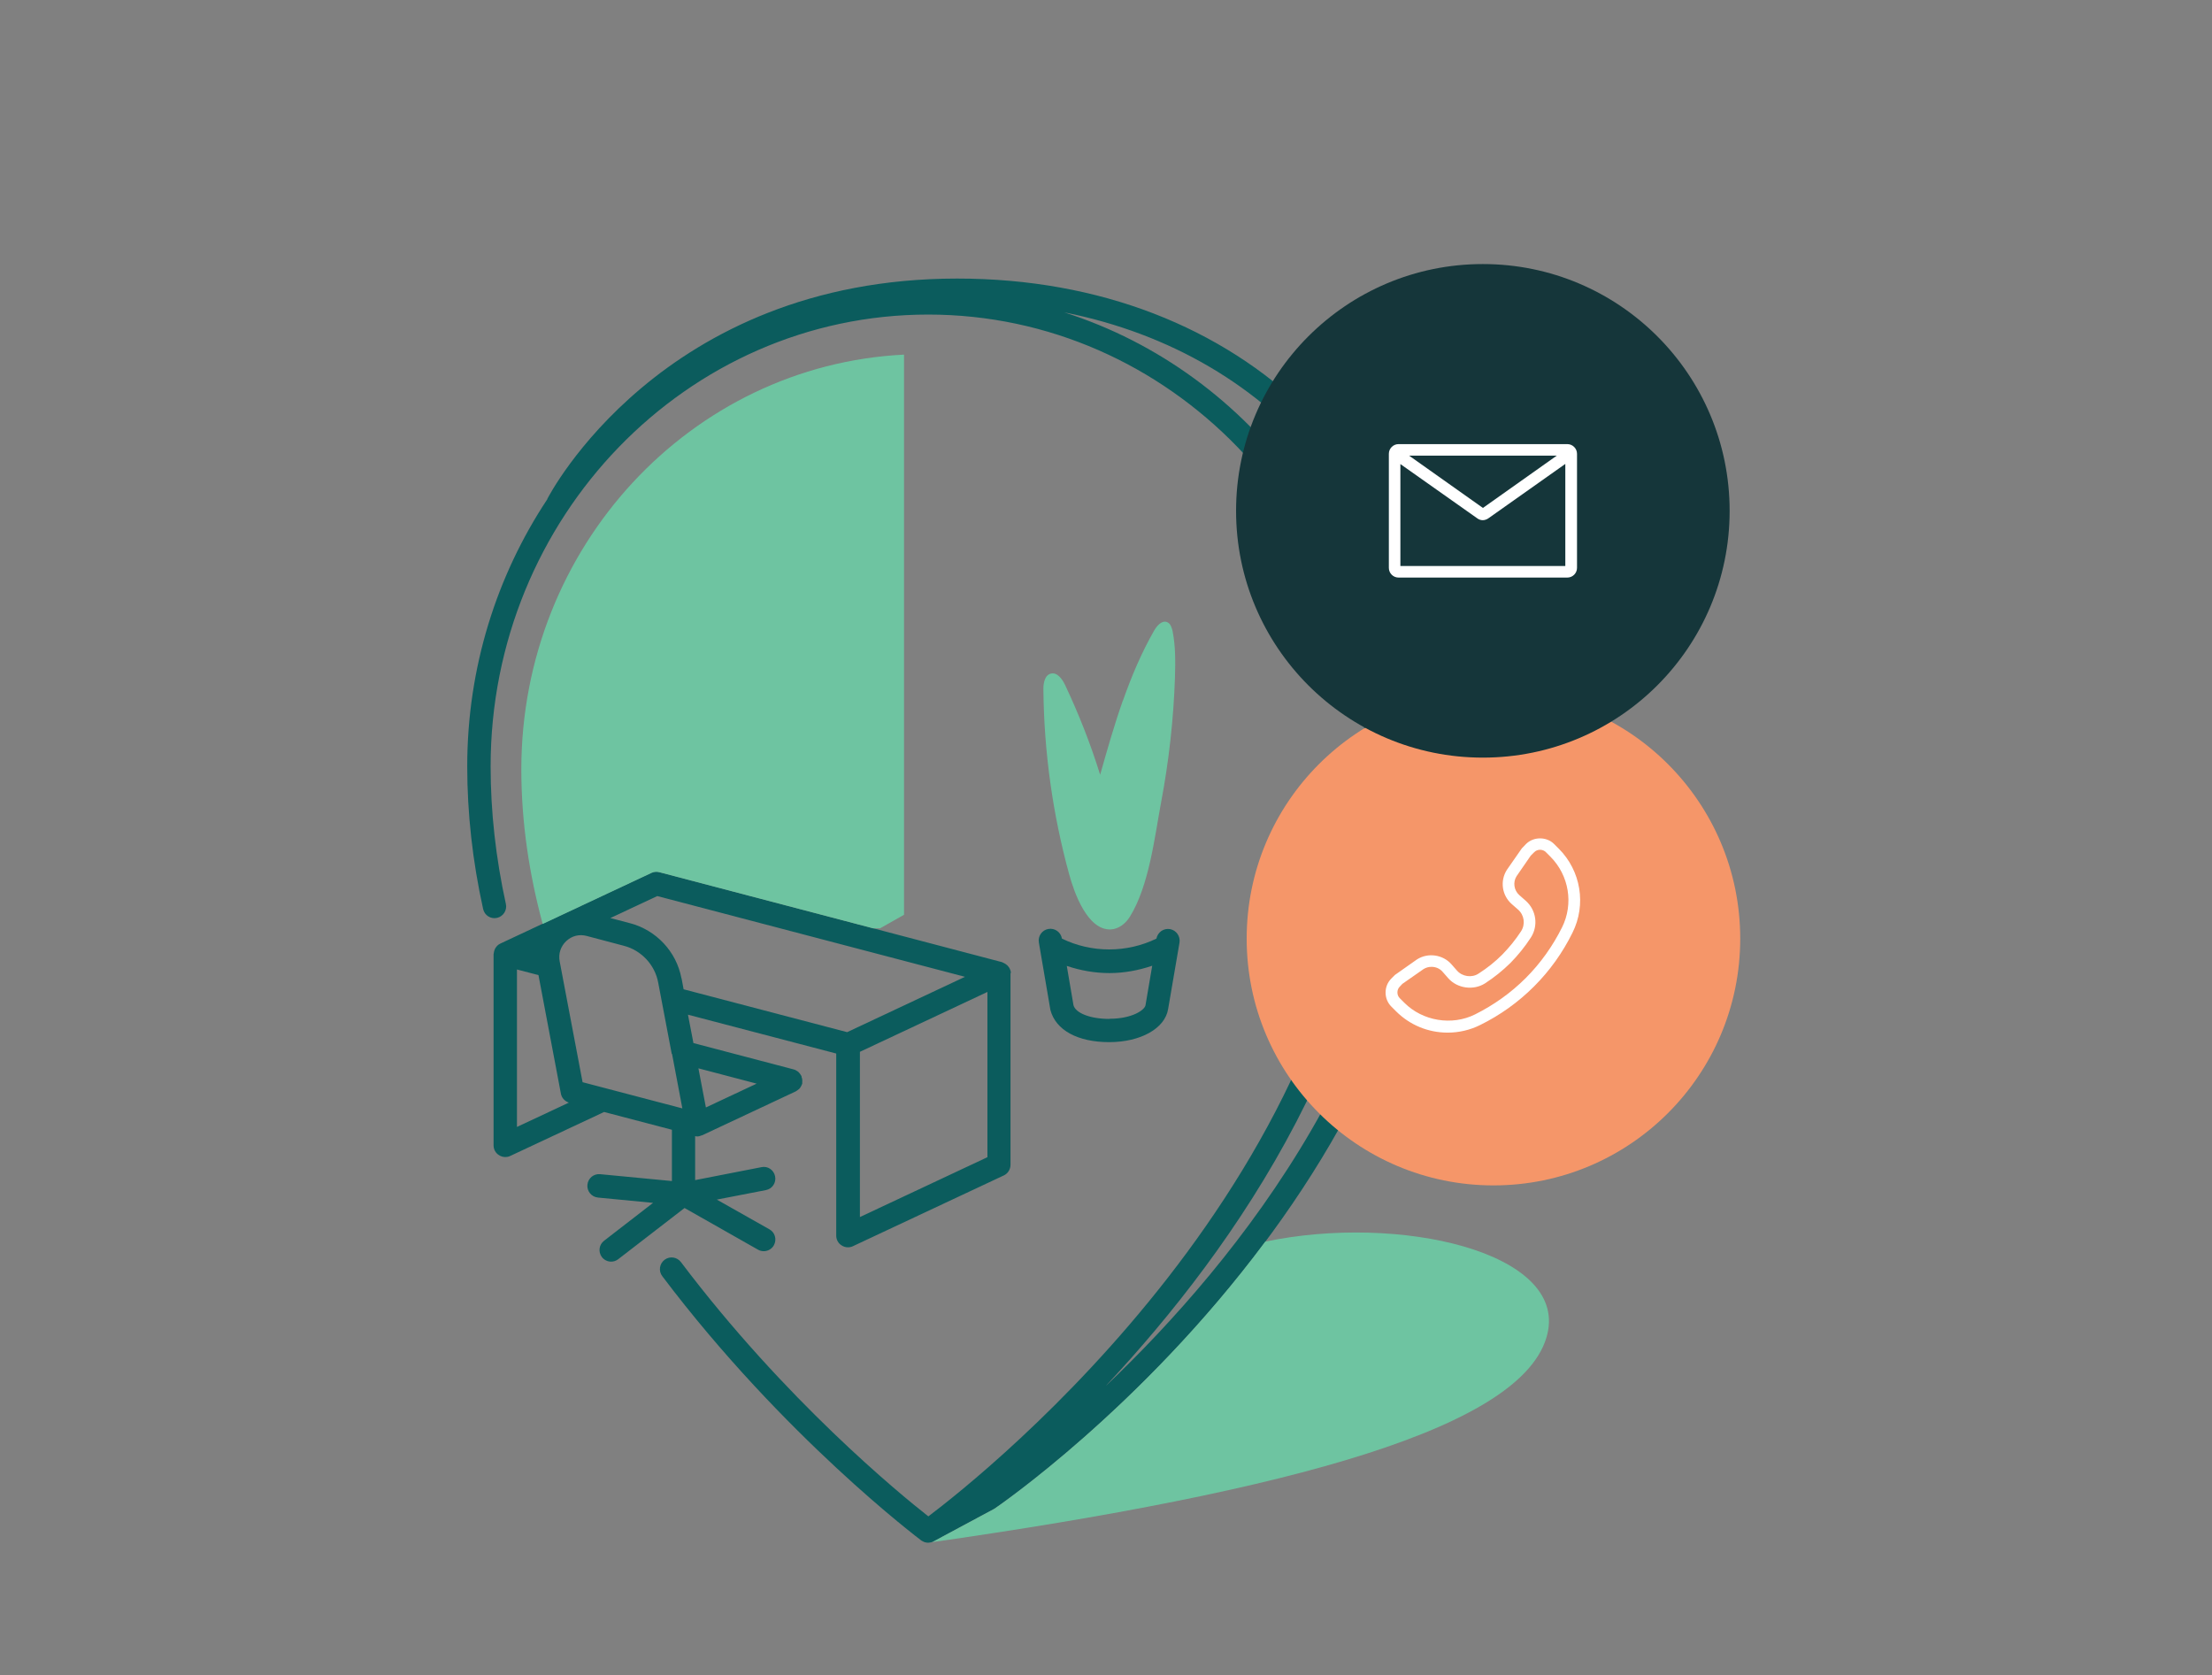 <svg xmlns="http://www.w3.org/2000/svg" width="173" height="131" viewBox="0 0 173 131" fill="none"><rect x="0" y="0" width="173" height="131" fill="#808080" stroke="none"/><g clip-path="url(#clip0_2224_1846)"><path d="M74.862 21.785C51.684 21.785 42.894 38.841 42.809 39.012V39.036C38.858 44.998 36.542 52.192 36.542 59.934C36.542 63.592 36.956 67.347 37.785 71.09C37.895 71.59 38.383 71.894 38.87 71.785C39.358 71.675 39.675 71.187 39.565 70.7C38.773 67.091 38.371 63.47 38.371 59.934C38.371 40.451 53.721 24.601 72.594 24.601C91.467 24.601 106.817 40.451 106.817 59.934C106.817 91.597 77.02 115.262 72.606 118.59C70.351 116.822 61.389 109.483 53.257 98.705C52.952 98.302 52.379 98.217 51.977 98.522C51.575 98.827 51.489 99.4 51.794 99.802C61.292 112.384 71.936 120.383 72.045 120.468C72.082 120.504 72.131 120.517 72.179 120.541C72.204 120.553 72.24 120.578 72.265 120.59C72.374 120.626 72.472 120.651 72.594 120.651C72.728 120.651 72.85 120.626 72.984 120.565C72.996 120.565 77.776 117.993 77.776 117.993C78.129 117.761 112.852 94.011 112.852 59.019C112.852 37.098 97.222 21.785 74.862 21.785ZM86.53 108.337C96.6 97.571 108.646 80.417 108.646 59.934C108.646 43.255 97.941 29.112 83.238 24.43C99.941 27.747 111.011 41.036 111.011 59.019C111.011 81.16 96.637 98.729 86.53 108.349V108.337Z" fill="#0B5C5D"></path><path d="M98.953 97.108C89.249 110.141 77.983 117.859 77.776 117.993C77.776 117.993 72.996 120.565 72.984 120.565C72.862 120.626 72.728 120.651 72.594 120.651C101.075 116.591 119.278 111.629 121.021 104.325C122.557 97.912 109.414 94.901 98.941 97.108H98.953Z" fill="#6EC4A1"></path><path d="M91.504 72.662C91.004 72.577 90.541 72.906 90.443 73.406C88.139 74.528 85.383 74.54 83.055 73.406C82.969 72.894 82.494 72.565 81.994 72.65C81.494 72.736 81.165 73.211 81.25 73.711L82.153 78.99C82.567 80.563 84.286 81.502 86.749 81.502C89.212 81.502 91.114 80.429 91.358 78.917L92.248 73.723C92.333 73.223 91.992 72.748 91.504 72.662ZM86.761 79.685C85.249 79.685 84.115 79.222 83.957 78.612L83.433 75.54C84.518 75.906 85.639 76.101 86.773 76.101C87.907 76.101 89.029 75.893 90.114 75.528L89.59 78.612C89.529 78.99 88.541 79.673 86.785 79.673L86.761 79.685Z" fill="#0B5C5D"></path><path d="M87.81 54.813C87.139 56.715 86.591 58.654 86.042 60.592C85.298 58.19 84.371 55.837 83.299 53.569C83.079 53.106 82.689 52.558 82.189 52.679C81.701 52.801 81.592 53.448 81.604 53.947C81.653 58.824 82.335 63.701 83.628 68.407C84.006 69.785 85.042 72.772 86.883 72.687C87.505 72.65 88.041 72.224 88.371 71.687C89.87 69.261 90.297 65.506 90.809 62.75C91.419 59.532 91.784 56.252 91.894 52.972C91.931 51.765 91.943 50.558 91.711 49.375C91.65 49.095 91.553 48.766 91.284 48.656C90.882 48.485 90.492 48.924 90.272 49.302C89.273 51.046 88.493 52.899 87.822 54.801L87.81 54.813Z" fill="#6EC4A1"></path><path d="M79.056 76.101C79.056 76.101 79.056 76.064 79.056 76.052C79.056 75.954 79.019 75.869 78.983 75.784C78.946 75.686 78.873 75.601 78.8 75.515C78.775 75.491 78.751 75.479 78.727 75.454C78.666 75.406 78.605 75.357 78.544 75.332C78.507 75.32 78.483 75.296 78.446 75.284C78.422 75.284 78.397 75.259 78.373 75.247L51.55 68.2C51.343 68.139 51.124 68.163 50.929 68.261L39.127 73.796C39.029 73.845 38.956 73.894 38.883 73.967C38.87 73.979 38.858 74.004 38.834 74.028C38.773 74.089 38.736 74.162 38.7 74.235C38.688 74.272 38.675 74.296 38.663 74.333C38.639 74.406 38.627 74.479 38.614 74.564C38.614 74.589 38.602 74.601 38.602 74.625V89.573C38.602 89.89 38.761 90.183 39.029 90.341C39.175 90.439 39.346 90.487 39.517 90.487C39.651 90.487 39.785 90.463 39.907 90.402L47.246 86.964L52.55 88.354V92.365L46.942 91.829C46.43 91.78 45.991 92.145 45.942 92.658C45.893 93.157 46.259 93.609 46.771 93.657L51.075 94.072L47.246 97.034C46.844 97.339 46.771 97.912 47.076 98.315C47.259 98.546 47.527 98.668 47.795 98.668C47.99 98.668 48.185 98.607 48.356 98.473L53.538 94.474L59.28 97.73C59.426 97.815 59.573 97.851 59.731 97.851C60.048 97.851 60.365 97.681 60.524 97.388C60.768 96.949 60.621 96.388 60.182 96.144L56.062 93.816L59.902 93.072C60.402 92.975 60.719 92.499 60.621 91.999C60.524 91.499 60.048 91.17 59.548 91.28L54.367 92.292V88.854C54.367 88.854 54.477 88.878 54.525 88.878C54.647 88.878 54.769 88.841 54.879 88.793C54.879 88.793 54.891 88.793 54.903 88.793L62.231 85.355C62.231 85.355 62.267 85.33 62.292 85.318C62.353 85.281 62.414 85.233 62.474 85.184C62.499 85.159 62.535 85.135 62.56 85.098C62.609 85.037 62.633 84.977 62.67 84.915C62.682 84.879 62.706 84.842 62.718 84.806C62.718 84.794 62.731 84.781 62.743 84.757C62.743 84.708 62.743 84.672 62.743 84.623C62.743 84.562 62.755 84.501 62.743 84.44C62.743 84.367 62.718 84.306 62.694 84.245C62.694 84.208 62.694 84.172 62.67 84.135C62.67 84.123 62.657 84.111 62.645 84.099C62.621 84.038 62.572 83.989 62.535 83.94C62.499 83.904 62.474 83.855 62.426 83.818C62.389 83.782 62.34 83.769 62.292 83.733C62.231 83.696 62.182 83.66 62.109 83.648C62.097 83.648 62.084 83.635 62.072 83.635L54.233 81.575L53.806 79.356L65.401 82.392V96.632C65.401 96.949 65.559 97.242 65.827 97.4C65.974 97.498 66.144 97.547 66.315 97.547C66.449 97.547 66.583 97.522 66.705 97.461L78.507 91.926C78.824 91.78 79.031 91.451 79.031 91.097V76.149C79.031 76.149 79.031 76.125 79.031 76.113L79.056 76.101ZM52.562 82.428L53.367 86.683L45.564 84.635L43.772 75.186C43.662 74.589 43.845 74.016 44.284 73.601C44.723 73.187 45.308 73.04 45.893 73.199L48.795 73.967C50.16 74.321 51.221 75.454 51.477 76.844L52.538 82.428H52.562ZM40.431 75.82L42.114 76.259L43.869 85.537C43.93 85.867 44.174 86.123 44.491 86.232L40.431 88.134V75.808V75.82ZM59.183 84.745L55.208 86.61L54.623 83.55L59.17 84.745H59.183ZM53.294 76.503C52.904 74.418 51.319 72.736 49.27 72.199L47.734 71.797L51.404 70.078L75.471 76.393L66.254 80.721L53.465 77.369L53.306 76.515L53.294 76.503ZM67.254 95.181V82.258L77.227 77.576V90.499L67.254 95.181Z" fill="#0B5C5D"></path><path d="M50.941 68.273C51.136 68.176 51.355 68.163 51.562 68.212L68.29 72.602H68.827L70.704 71.541V27.734C54.038 28.563 40.773 42.767 40.773 60.166C40.773 64.347 41.394 68.383 42.443 72.26L50.941 68.273Z" fill="#6EC4A1"></path><path d="M116.803 92.706C127.462 92.706 136.103 84.065 136.103 73.406C136.103 62.747 127.462 54.106 116.803 54.106C106.143 54.106 97.502 62.747 97.502 73.406C97.502 84.065 106.143 92.706 116.803 92.706Z" fill="#F59669"></path><path d="M113.218 80.758C111.694 80.758 110.256 80.161 109.183 79.088L108.817 78.722C108.524 78.429 108.366 78.039 108.366 77.625C108.366 77.21 108.524 76.82 108.817 76.527L109.097 76.247L110.829 75.028C111.694 74.479 112.852 74.662 113.511 75.406L113.95 75.906C114.364 76.381 115.12 76.491 115.644 76.137C116.327 75.698 116.925 75.223 117.485 74.662C118.034 74.101 118.522 73.504 118.961 72.833C119.314 72.284 119.217 71.565 118.729 71.138L118.229 70.7C117.461 70.017 117.303 68.895 117.851 68.029L119.022 66.347L119.351 66.006C119.936 65.42 120.96 65.42 121.545 66.006L121.911 66.371C123.642 68.103 124.081 70.748 122.984 72.943C122.216 74.504 121.204 75.918 119.973 77.149C118.741 78.381 117.327 79.392 115.766 80.161C114.986 80.551 114.108 80.758 113.23 80.758H113.218ZM111.95 75.613C111.731 75.613 111.523 75.674 111.341 75.784L109.682 76.942L109.475 77.161C109.353 77.283 109.292 77.442 109.292 77.612C109.292 77.783 109.353 77.942 109.475 78.064L109.841 78.429C111.267 79.856 113.56 80.234 115.364 79.332C116.827 78.6 118.168 77.649 119.326 76.491C120.485 75.333 121.436 73.991 122.167 72.528C123.082 70.687 122.716 68.468 121.265 67.005L120.899 66.64C120.655 66.396 120.241 66.396 119.997 66.64L119.717 66.92L118.607 68.529C118.315 68.993 118.4 69.627 118.827 70.005L119.326 70.444C120.156 71.175 120.326 72.394 119.729 73.321C119.253 74.052 118.729 74.699 118.132 75.308C117.522 75.906 116.876 76.43 116.144 76.905C115.242 77.478 113.974 77.308 113.267 76.503L112.828 76.003C112.609 75.747 112.292 75.613 111.962 75.613H111.95Z" fill="white"></path><path d="M115.974 59.251C126.633 59.251 135.274 50.61 135.274 39.951C135.274 29.292 126.633 20.651 115.974 20.651C105.314 20.651 96.673 29.292 96.673 39.951C96.673 50.61 105.314 59.251 115.974 59.251Z" fill="#15363A"></path><path d="M122.582 34.733H109.377C108.963 34.733 108.622 35.074 108.622 35.489V44.413C108.622 44.828 108.963 45.169 109.377 45.169H122.582C122.996 45.169 123.338 44.828 123.338 44.413V35.489C123.338 35.074 122.996 34.733 122.582 34.733ZM115.973 39.719L110.207 35.635H121.753L115.986 39.719H115.973ZM109.524 44.267V36.293L115.535 40.536C115.669 40.634 115.815 40.682 115.961 40.682C116.108 40.682 116.254 40.634 116.388 40.548L122.423 36.281V44.267H109.524Z" fill="white"></path></g><defs><clipPath id="clip0_2224_1846"><rect width="99.561" height="100" fill="white" transform="translate(36.542 20.651)"></rect></clipPath></defs></svg>